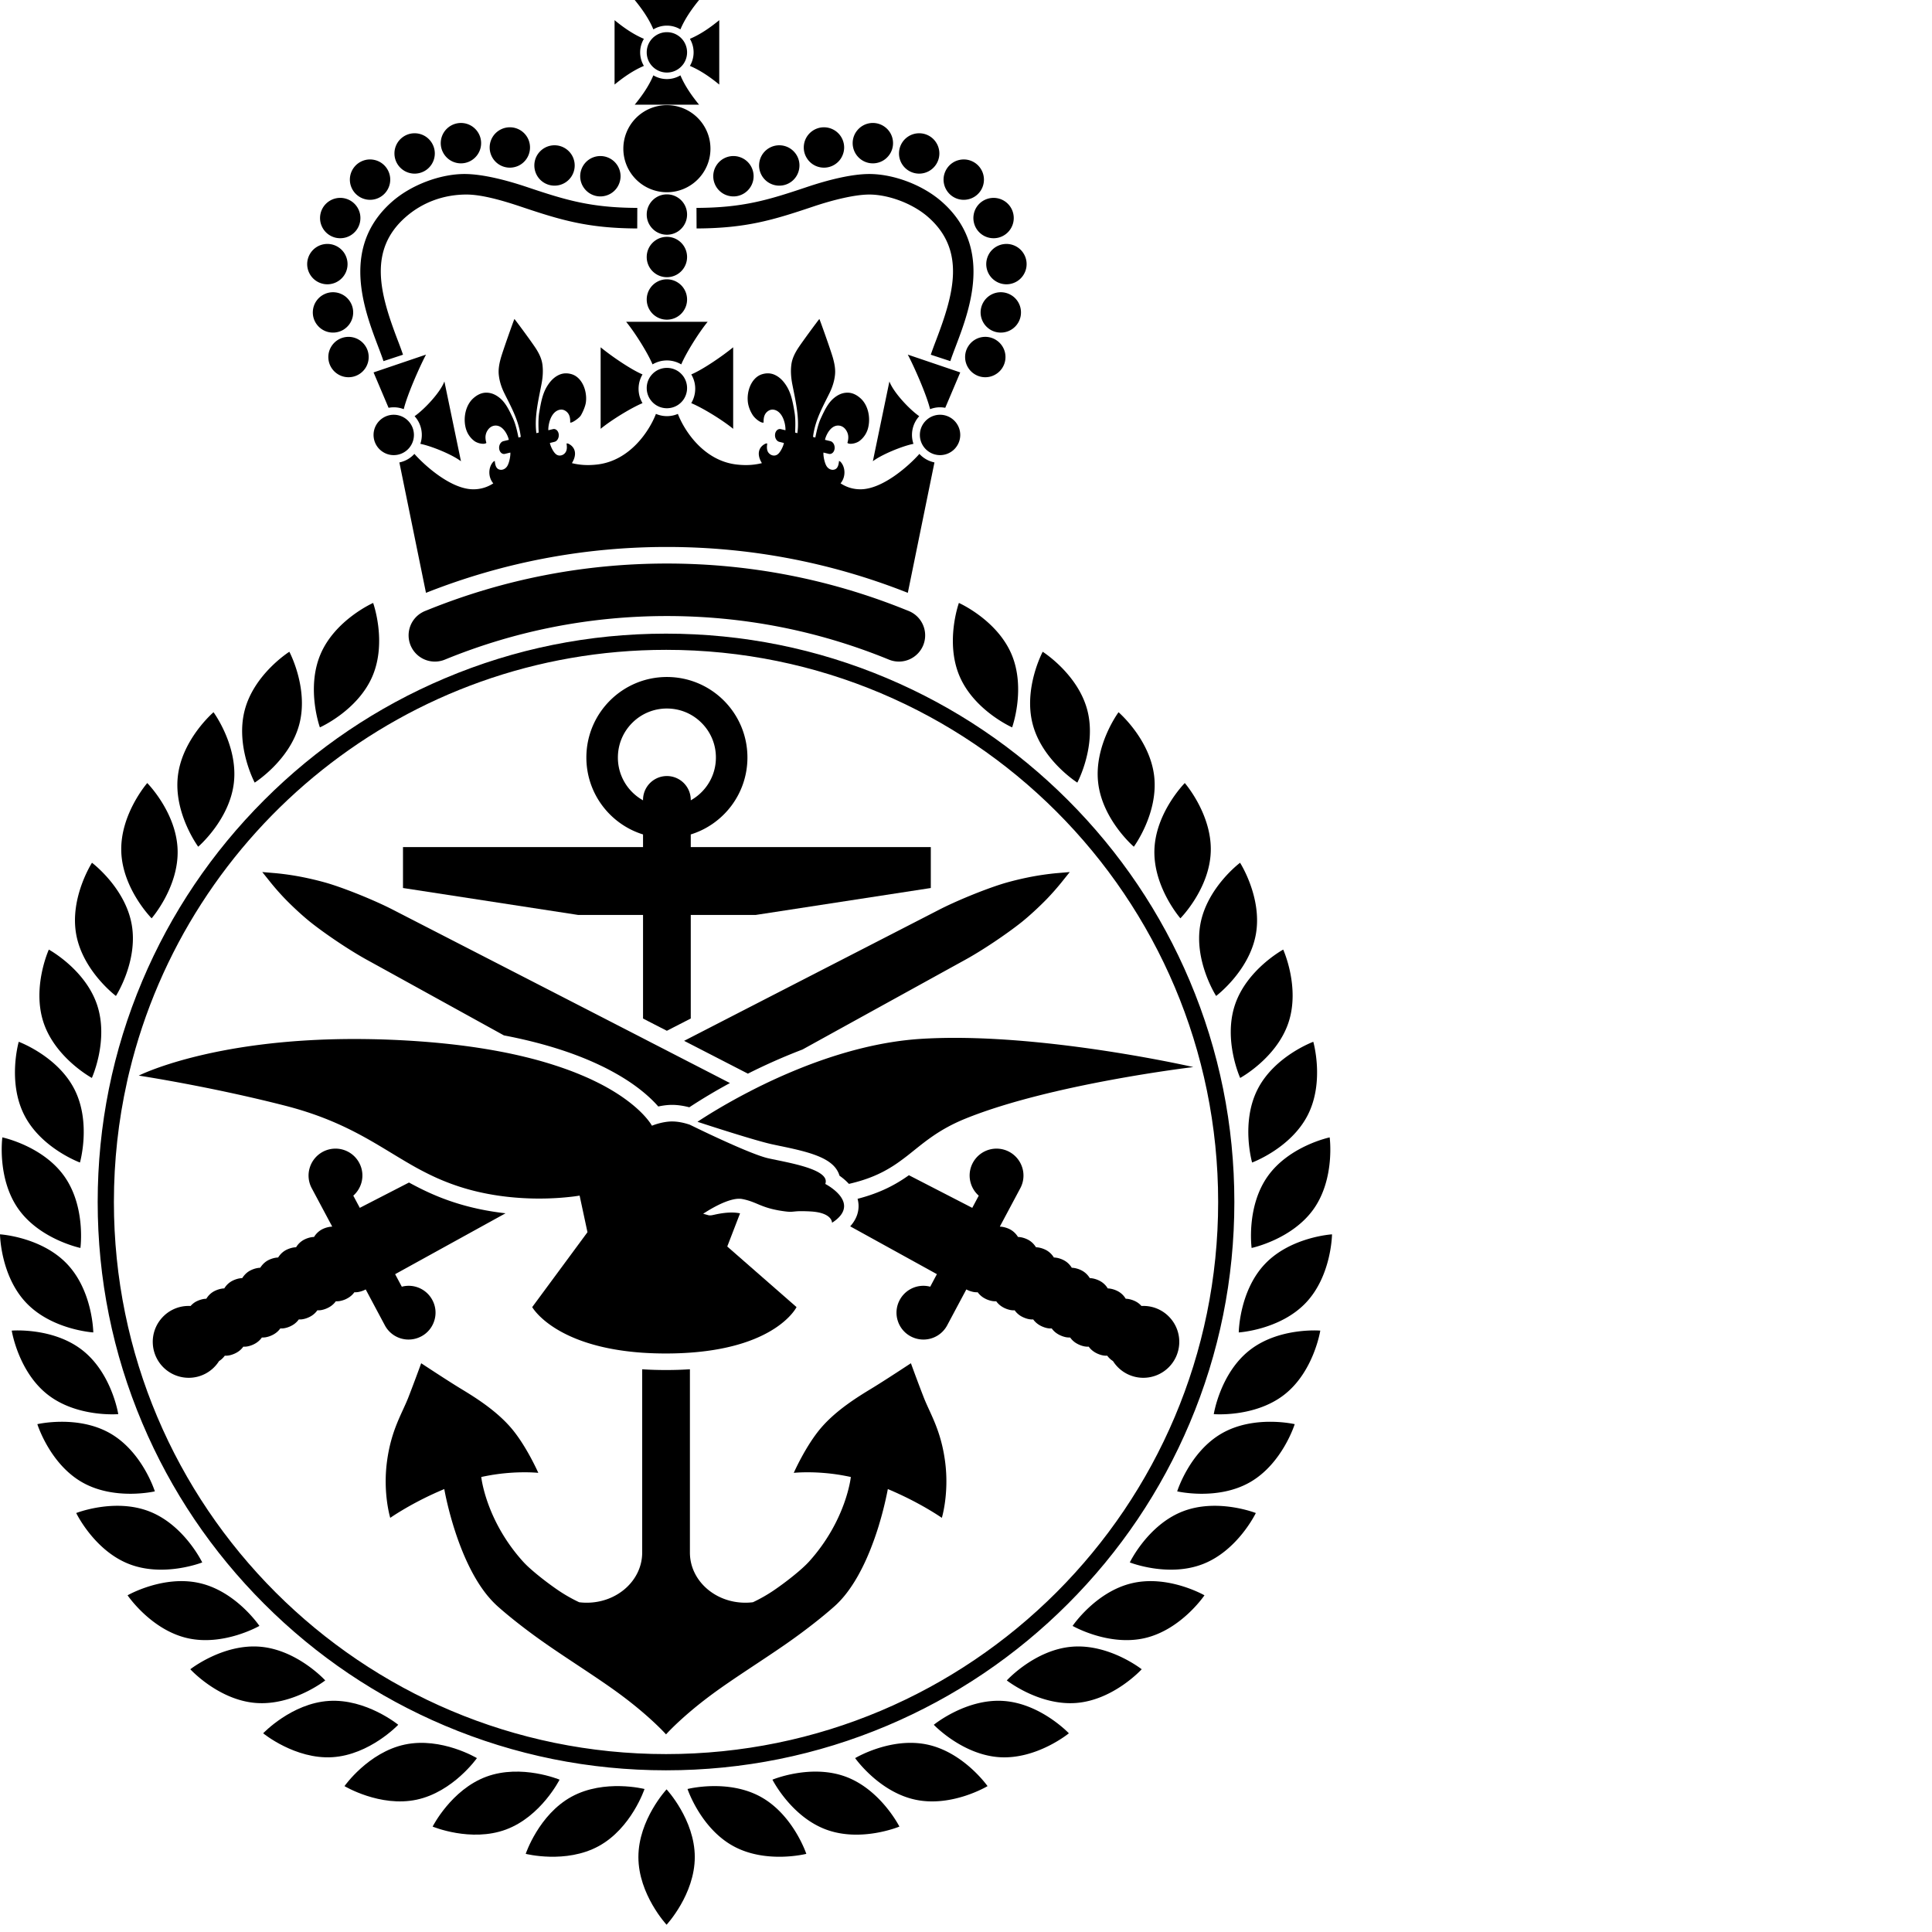 <svg xmlns="http://www.w3.org/2000/svg" xml:space="preserve" fill-rule="evenodd" stroke-linejoin="round" stroke-miterlimit="2" clip-rule="evenodd" viewBox="0 0 408 408"><path fill-rule="nonzero" d="M159.034 87.767v.004-.008c-.021-.021-.009-.005 0 .004Z"/><path fill-rule="nonzero" d="m191.713 125.196 5.625-27.542a5.958 5.958 0 0 1-3.18-1.796c-2.37 2.667-7.858 7.471-12.441 7.471-.17 0-.342-.008-.513-.016-1.404-.084-2.629-.546-3.695-1.242 1.154-1.375 1.02-3.404.05-4.483a.811.811 0 0 0-.38-.246c0 .046-.004.1-.008.15-.075.646-.233 1.312-.75 1.587a1.3 1.3 0 0 1-.57.134c-.484 0-.984-.271-1.305-.788-.262-.433-.454-1.104-.562-1.704-.084-.48-.113-.917-.084-1.15l1.13.275c.07.017.137.025.204.025.5 0 .937-.454 1.016-1.108.092-.742-.308-1.459-.891-1.6l-1.134-.275c.042-.267.2-.767.484-1.288.45-.842 1.212-1.73 2.279-1.73.05 0 .104.005.154.005.58.05 1.1.342 1.492.908.395.571.562 1.18.495 1.888a4.23 4.23 0 0 1-.175.85c.117.133.371.2.688.2.525 0 1.22-.18 1.762-.525a4.957 4.957 0 0 0 1.975-3.058c.475-2.2-.137-4.671-1.65-6.021-.808-.725-1.716-1.188-2.733-1.192h-.012c-1.075 0-2.005.42-2.871 1.138-1.28 1.054-2.034 2.695-2.792 4.325-.025.07-.058.137-.092.208-.325.767-.566 1.65-.758 2.458-.112.492-.208.946-.292 1.338l-.483-.117c.054-.462.125-.912.22-1.35.184-.854.43-1.68.726-2.475.704-1.887 1.658-3.65 2.533-5.433.567-1.154 1-2.413 1.154-3.784.138-1.212-.087-2.4-.412-3.579-.42-1.537-2.833-8.279-2.88-8.287-.058 0-3.916 5.2-4.678 6.45-.584.962-1.08 1.97-1.238 3.179-.18 1.367-.067 2.758.192 4.112.408 2.096.883 4.205 1.096 6.313.095.892.133 1.783.104 2.675-.017.458-.059.917-.117 1.375l-.48-.117c.013-.404.034-.879.043-1.396.012-.85-.009-1.804-.134-2.675a2.343 2.343 0 0 1-.037-.237c-.325-1.896-.65-3.796-1.604-5.396-.655-1.087-1.43-1.925-2.45-2.43a3.523 3.523 0 0 0-1.588-.378c-.425 0-.85.075-1.27.208-1.742.563-2.905 2.6-2.984 4.9-.008.313.008.62.037.93.121 1.033.55 2.074 1.105 2.883.608.829 1.608 1.491 2.079 1.491a.321.321 0 0 0 .15-.029 4.29 4.29 0 0 1 .037-.883c.1-.7.404-1.2.913-1.546.296-.2.604-.296.925-.296.229 0 .466.05.7.146 1.1.458 1.646 1.717 1.887 2.77.138.626.167 1.176.146 1.442l-.97-.233a.856.856 0 0 0-.205-.025c-.504 0-.937.454-1.017 1.108-.091.742.309 1.455.896 1.6l.967.238c-.03.225-.158.625-.354 1.037-.242.517-.58 1.063-.934 1.338-.241.196-.52.283-.795.283-.409 0-.817-.196-1.121-.546-.425-.5-.417-1.204-.33-1.85.005-.05.013-.1.021-.15-.041-.004-.083-.012-.12-.012-.1 0-.2.025-.292.067-1.288.62-1.958 2.079-.72 4.091a13.85 13.85 0 0 1-3.4.409c-.605 0-1.243-.038-1.91-.113-7.058-.8-11.128-7.275-12.433-10.692a6.15 6.15 0 0 1-1.112.35 5.91 5.91 0 0 1-3.52-.354c-1.305 3.417-5.376 9.896-12.438 10.696-.667.075-1.305.113-1.909.113a13.9 13.9 0 0 1-3.4-.409c1.238-2.012.571-3.47-.725-4.091a.663.663 0 0 0-.287-.067c-.038 0-.08.008-.121.012.008.05.017.1.02.15.088.646.1 1.35-.333 1.85a1.48 1.48 0 0 1-1.116.546c-.28 0-.554-.087-.796-.283-.354-.275-.692-.82-.933-1.338-.192-.412-.325-.812-.355-1.037l.967-.238c.588-.145.988-.858.896-1.6-.08-.654-.513-1.108-1.017-1.108a.856.856 0 0 0-.204.025l-.97.233c-.022-.266.008-.816.15-1.441.237-1.054.783-2.313 1.883-2.771a1.87 1.87 0 0 1 .704-.146c.316 0 .625.096.916.296.513.346.817.846.917 1.546.042.266.054.558.038.883.029.008.062.02.1.02.491 0 1.85-1.032 2.133-1.482.304-.488.979-1.85 1.096-2.884a6.28 6.28 0 0 0 .041-.929c-.079-2.3-1.241-4.337-2.979-4.9a4.23 4.23 0 0 0-1.275-.208c-.529 0-1.058.116-1.591.379-1.017.504-1.792 1.342-2.446 2.43-.959 1.6-1.275 3.5-1.6 5.395-.017.08-.03.158-.042.237-.125.871-.146 1.825-.133 2.675.008.517.029.992.041 1.396l-.483.117a15.285 15.285 0 0 1-.112-1.375c-.03-.892.008-1.783.1-2.675.216-2.108.695-4.217 1.095-6.313.263-1.354.375-2.745.196-4.112-.158-1.208-.654-2.217-1.241-3.18-.759-1.25-4.613-6.445-4.675-6.45-.05.01-2.455 6.75-2.88 8.288-.325 1.18-.55 2.367-.412 3.58.154 1.37.587 2.629 1.154 3.783.875 1.783 1.833 3.546 2.53 5.433.295.796.55 1.62.728 2.475.092.438.167.888.221 1.35l-.483.117c-.083-.392-.175-.846-.292-1.338-.191-.808-.433-1.691-.762-2.458l-.088-.208c-.758-1.63-1.512-3.271-2.787-4.325-.871-.717-1.8-1.138-2.875-1.138h-.013c-1.016.004-1.925.467-2.733 1.192-1.508 1.35-2.125 3.82-1.65 6.02.067.3.15.588.258.859.354.92 1.004 1.7 1.713 2.2a3.517 3.517 0 0 0 1.762.525c.321 0 .575-.067.692-.2-.096-.3-.154-.58-.175-.85a2.681 2.681 0 0 1 .496-1.888c.391-.566.916-.858 1.496-.908.05 0 .1-.004.15-.004 1.066 0 1.825.887 2.279 1.73.283.52.441 1.02.483 1.287l-1.13.275c-.587.141-.99.858-.9 1.6.084.654.518 1.108 1.022 1.108a.882.882 0 0 0 .204-.025l1.129-.275c.03.233-.004.67-.087 1.15-.105.6-.296 1.27-.559 1.704-.325.517-.82.788-1.304.788a1.29 1.29 0 0 1-.57-.134c-.522-.275-.676-.941-.747-1.587-.004-.05-.012-.104-.012-.15a.791.791 0 0 0-.38.246c-.97 1.079-1.103 3.112.059 4.491a7.57 7.57 0 0 1-4.229 1.25c-4.571 0-10.058-4.804-12.43-7.475a5.856 5.856 0 0 1-3.153 1.8c-.009 0-.017.004-.021.004l5.62 27.538c16.221-6.425 33.334-9.688 50.876-9.688 17.545 0 34.658 3.263 50.879 9.688Z"/><path fill-rule="nonzero" d="M140.834 119.008c-17.325 0-34.2 3.255-50.171 9.663-.271.112-.546.217-.821.33-.033.012-.071.024-.108.04-.246.1-.48.226-.705.355a5.538 5.538 0 0 0 2.813 10.317c.7 0 1.417-.134 2.1-.413 14.9-6.108 30.675-9.204 46.892-9.204 16.216 0 31.995 3.096 46.895 9.204a5.552 5.552 0 0 0 7.233-3.025 5.543 5.543 0 0 0-2.32-6.879 5.616 5.616 0 0 0-.708-.354c-.034-.017-.071-.03-.1-.042-.28-.112-.555-.217-.83-.329-15.966-6.408-32.837-9.663-50.17-9.663Z"/><path fill-rule="nonzero" d="M140.65 137.233c64.396 0 116.6 52.205 116.6 116.6 0 64.396-52.204 116.596-116.6 116.596-64.4 0-116.596-52.2-116.596-116.595 0-8.705.954-17.175 2.763-25.325.062-.292.125-.575.187-.859.017-.083.038-.17.059-.254.083-.375.183-.746.27-1.12 12.384-51.097 58.413-89.043 113.317-89.043Zm-110.587 69.88c-6.259 14.796-9.434 30.52-9.434 46.72 0 16.205 3.175 31.921 9.434 46.717 6.045 14.292 14.7 27.125 25.72 38.15 11.021 11.021 23.855 19.671 38.15 25.721 14.796 6.258 30.513 9.433 46.717 9.433 16.204 0 31.921-3.175 46.717-9.433 14.292-6.05 27.13-14.7 38.15-25.72 11.02-11.026 19.675-23.86 25.72-38.15 6.26-14.797 9.434-30.513 9.434-46.717 0-16.2-3.175-31.925-9.433-46.721-6.046-14.296-14.7-27.125-25.721-38.15-11.02-11.021-23.858-19.671-38.15-25.717-14.796-6.263-30.513-9.433-46.717-9.433-16.204 0-31.92 3.17-46.716 9.433-14.296 6.046-27.13 14.696-38.15 25.717-11.021 11.025-19.676 23.854-25.721 38.15Zm104.754 185.058c0 7.9 5.95 14.296 5.95 14.296s5.958-6.396 5.958-14.296c0-7.892-5.958-14.292-5.958-14.292s-5.95 6.4-5.95 14.292Zm-14.104-12.75c-6.93 3.783-9.692 12.075-9.692 12.075s8.467 2.159 15.4-1.625c6.925-3.779 9.688-12.07 9.688-12.07s-8.467-2.159-15.396 1.62Zm-2.542-3.591s-8.062-3.363-15.462-.63c-7.409 2.742-11.346 10.538-11.346 10.538s8.066 3.37 15.47.629c7.405-2.733 11.338-10.538 11.338-10.538Zm-17.454-4.55s-7.496-4.5-15.217-2.867c-7.725 1.633-12.75 8.779-12.75 8.779s7.492 4.504 15.213 2.87c7.725-1.633 12.754-8.783 12.754-8.783ZM84.1 364.238s-6.762-5.534-14.642-5.038c-7.875.496-13.883 6.838-13.883 6.838s6.758 5.541 14.633 5.046c7.88-.5 13.892-6.846 13.892-6.846Z"/><path fill-rule="nonzero" d="M54.93 347.754c-7.867-.65-14.738 4.759-14.738 4.759s5.887 6.458 13.754 7.112c7.867.65 14.737-4.754 14.737-4.754s-5.887-6.462-13.754-7.117Zm-.147-4.395s-4.883-7.246-12.57-9.025c-7.692-1.792-15.271 2.562-15.271 2.562s4.887 7.242 12.575 9.033c7.687 1.788 15.266-2.57 15.266-2.57Zm-12.075-13.405s-3.787-7.879-11.137-10.758c-7.346-2.883-15.475.325-15.475.325s3.783 7.88 11.13 10.758c7.35 2.888 15.482-.325 15.482-.325ZM32.7 314.946s-2.604-8.346-9.454-12.262c-6.854-3.917-15.358-1.93-15.358-1.93s2.6 8.35 9.45 12.267 15.362 1.925 15.362 1.925Zm-22.642-20.442c6.209 4.871 14.917 4.134 14.917 4.134s-1.362-8.634-7.575-13.5C11.192 280.267 2.48 281 2.48 281s1.366 8.638 7.578 13.504Zm9.642-13.12s-.096-8.738-5.537-14.459C8.725 261.2 0 260.667 0 260.667s.1 8.746 5.538 14.462c5.437 5.721 14.162 6.255 14.162 6.255Zm-2.717-17.842s1.175-8.654-3.383-15.108C9.05 241.988.496 240.192.496 240.192s-1.17 8.662 3.38 15.112c4.553 6.446 13.107 8.238 13.107 8.238Zm-.1-18.042s2.417-8.396-1.15-15.437c-3.57-7.042-11.775-10.059-11.775-10.059s-2.416 8.405 1.155 15.442c3.562 7.042 11.77 10.054 11.77 10.054Zm2.517-17.862s3.608-7.963 1.1-15.442c-2.508-7.487-10.187-11.662-10.187-11.662s-3.609 7.962-1.105 15.441c2.513 7.488 10.192 11.663 10.192 11.663Zm5.083-17.313s4.725-7.354 3.325-15.12c-1.395-7.771-8.383-13.009-8.383-13.009s-4.73 7.35-3.333 15.117c1.396 7.766 8.391 13.012 8.391 13.012Zm7.538-16.395s5.746-6.584 5.487-14.476c-.254-7.887-6.412-14.091-6.412-14.091s-5.742 6.587-5.483 14.479c.254 7.883 6.408 14.087 6.408 14.087Zm17.371-28.65c.887-7.842-4.3-14.872-4.3-14.872s-6.642 5.684-7.534 13.525c-.891 7.842 4.3 14.875 4.3 14.875s6.642-5.687 7.534-13.529Zm13.808-12.3c2.021-7.634-2.096-15.342-2.096-15.342s-7.396 4.662-9.412 12.291c-2.021 7.634 2.096 15.342 2.096 15.342s7.391-4.667 9.412-12.292Zm15.45-10.172c3.104-7.258.15-15.479.15-15.479s-7.992 3.542-11.096 10.792c-3.104 7.258-.15 15.487-.15 15.487s7.992-3.541 11.096-10.8Zm81.934 236.613c-6.925-3.779-15.392-1.62-15.392-1.62s2.762 8.291 9.692 12.07c6.925 3.784 15.395 1.625 15.395 1.625s-2.762-8.292-9.695-12.075Zm18.008-4.221c-7.4-2.733-15.467.63-15.467.63s3.938 7.804 11.342 10.537c7.404 2.742 15.47-.63 15.47-.63S186 377.943 178.593 375.2Zm17.208-6.787c-7.72-1.634-15.212 2.866-15.212 2.866s5.025 7.15 12.746 8.784c7.725 1.633 15.216-2.871 15.216-2.871s-5.029-7.146-12.75-8.78Zm16.038-9.213c-7.875-.496-14.638 5.038-14.638 5.038s6.009 6.346 13.888 6.846c7.879.495 14.637-5.046 14.637-5.046s-6.008-6.342-13.887-6.838Zm14.529-11.446c-7.863.655-13.75 7.117-13.75 7.117s6.87 5.404 14.733 4.754c7.871-.654 13.754-7.112 13.754-7.112s-6.866-5.409-14.737-4.759Zm12.725-13.42c-7.692 1.779-12.58 9.025-12.58 9.025s7.58 4.358 15.272 2.57c7.687-1.791 12.575-9.033 12.575-9.033s-7.58-4.354-15.267-2.562Zm10.633-15.138c-7.346 2.88-11.133 10.758-11.133 10.758s8.133 3.213 15.483.325c7.346-2.879 11.13-10.758 11.13-10.758s-8.13-3.208-15.48-.325Zm8.329-16.512c-6.854 3.916-9.454 12.262-9.454 12.262s8.509 1.992 15.363-1.925c6.85-3.917 9.454-12.267 9.454-12.267s-8.508-1.987-15.363 1.93Zm5.846-17.546c-6.216 4.866-7.575 13.5-7.575 13.5s8.709.737 14.921-4.134c6.208-4.866 7.571-13.504 7.571-13.504s-8.708-.733-14.917 4.138Zm3.234-18.213c-5.438 5.721-5.534 14.459-5.534 14.459s8.721-.534 14.163-6.255c5.437-5.716 5.533-14.462 5.533-14.462s-8.72.533-14.162 6.258Zm.562-18.491c-4.554 6.454-3.379 15.108-3.379 15.108s8.554-1.792 13.108-8.238c4.55-6.45 3.375-15.112 3.375-15.112s-8.55 1.796-13.104 8.242Zm-2.129-18.371c-3.563 7.041-1.146 15.437-1.146 15.437s8.2-3.012 11.767-10.054c3.57-7.037 1.154-15.442 1.154-15.442s-8.204 3.017-11.775 10.059Zm-3.667-2.425s7.68-4.175 10.192-11.663c2.504-7.479-1.104-15.441-1.104-15.441s-7.68 4.175-10.188 11.662c-2.508 7.48 1.1 15.442 1.1 15.442Zm-5.079-17.313s6.992-5.246 8.388-13.012c1.395-7.767-3.334-15.117-3.334-15.117s-6.991 5.238-8.387 13.008c-1.396 7.767 3.333 15.121 3.333 15.121Zm-7.546-16.395s6.159-6.205 6.413-14.088c.258-7.892-5.484-14.48-5.484-14.48s-6.158 6.205-6.416 14.092c-.254 7.892 5.487 14.475 5.487 14.475Zm-9.833-15.122s5.192-7.033 4.3-14.875c-.896-7.841-7.53-13.525-7.53-13.525s-5.195 7.03-4.303 14.871c.891 7.842 7.533 13.53 7.533 13.53Zm-11.933-13.537s4.12-7.708 2.1-15.342c-2.021-7.629-9.413-12.291-9.413-12.291s-4.12 7.708-2.1 15.341c2.02 7.625 9.413 12.292 9.413 12.292ZM202.5 127.33s-2.958 8.22.146 15.478c3.108 7.259 11.096 10.8 11.096 10.8s2.958-8.229-.146-15.487c-3.108-7.25-11.096-10.792-11.096-10.792Zm-15.329 186.995a.37.37 0 0 0 .07.034c.034.016.076.029.11.045a.908.908 0 0 1 .074.03 5.242 5.242 0 0 1-.254-.109Zm-.43-.17c.043.016.088.037.126.054.042.012.083.029.125.045.017.009.033.013.054.025a22.759 22.759 0 0 1-.304-.125Zm-6.328-2.071c.012 0 .02 0 .033.008.004 0 .008 0 .017.004.008 0 .012 0 .025.008-.025-.008-.05-.012-.075-.02Zm-79.588.02c.009-.008.017-.008.025-.008.004-.004.013-.004.013-.004.012 0 .025-.008.033-.008-.02.008-.046.012-.07.02Zm-6.483 2.138c.033-.013.067-.02.1-.033.042-.017.083-.038.125-.055-.075.03-.15.063-.225.088Zm-.45.192c.02-.013.05-.021.07-.03.038-.016.072-.029.105-.041l.075-.038a6.763 6.763 0 0 1-.25.109Zm101.146-19.425a344.343 344.343 0 0 1-2.671-7.121s-5.542 3.658-8.313 5.337c-2.77 1.684-7.32 4.454-10.587 8.221-3.263 3.754-5.838 9.592-5.838 9.592s1.088-.121 2.896-.121a43.2 43.2 0 0 1 6.646.52c.125.017.254.042.388.067h.008c.4.067.8.142 1.208.221h.004c.134.025.263.054.396.08a.07.07 0 0 0 .03.004c.133.029.262.062.395.087.009 0 .017.008.03.008.012.005.033.005.054.013h-.005s-.937 9.08-8.775 17.804c-1.687 1.875-5.233 4.6-7.504 6.138a32.707 32.707 0 0 1-4.391 2.5c-.525.066-1.059.1-1.605.1-6.466 0-11.708-4.738-11.708-10.588V289.16a73.03 73.03 0 0 1-5.046.162 75.6 75.6 0 0 1-5.033-.158v38.708c0 5.85-5.246 10.588-11.713 10.588-.541 0-1.075-.034-1.595-.1a32.75 32.75 0 0 1-4.396-2.5c-1.704-1.155-4.125-2.975-5.942-4.605a19.707 19.707 0 0 1-1.562-1.533c-7.842-8.725-8.775-17.804-8.775-17.804a.11.11 0 0 1 .05-.013c.008-.008.02-.008.029-.008.133-.025.262-.058.391-.087.009 0 .021 0 .03-.005.133-.025.266-.054.4-.079.408-.079.812-.154 1.208-.22h.012c.13-.026.259-.05.392-.067a43.017 43.017 0 0 1 6.642-.521c1.808 0 2.891.12 2.891.12s-2.57-5.837-5.833-9.59c-3.267-3.768-7.817-6.538-10.592-8.222-2.766-1.679-8.308-5.337-8.308-5.337s-1.287 3.558-2.67 7.12c-1.384 3.563-3.663 6.926-4.555 13.655-.888 6.729.692 11.875.692 11.875s3.654-2.571 9.183-5.104l.325-.15c.004 0 .004 0 .008-.005.109-.045.213-.095.321-.141.004-.004.013-.004.025-.013.1-.046.204-.087.309-.133.012-.004.025-.013.037-.017.1-.041.2-.091.296-.133.02-.004.037-.017.058-.02l.288-.126a.234.234 0 0 1 .075-.03 4.06 4.06 0 0 1 .27-.116l.092-.037c.042-.017.08-.034.125-.05.246 1.4 2.771 14.725 9.109 22.487.012.013.02.03.033.038.092.112.183.22.279.325a19.36 19.36 0 0 0 1.82 1.883c2.147 1.921 5.822 4.888 10.272 7.983 5.079 3.534 11.087 7.28 15.646 10.65 6.395 4.734 9.67 8.438 9.67 8.438s3.275-3.704 9.68-8.438c4.554-3.37 10.562-7.116 15.641-10.65 4.45-3.095 8.121-6.062 10.271-7.983.246-.22.492-.45.73-.692.016-.008.024-.02.037-.041.462-.459.904-.954 1.333-1.475.03-.034.058-.075.088-.109.204-.254.408-.512.604-.779.504-.675.983-1.387 1.437-2.12.284-.467.563-.934.825-1.413a44.66 44.66 0 0 0 2.242-4.688c.025-.062.058-.129.083-.195a66.14 66.14 0 0 0 1.988-5.609c.008-.033.012-.062.025-.1a70.56 70.56 0 0 0 1.17-4.329c.396-1.658.617-2.82.684-3.183.037.016.08.029.12.046.03.016.063.029.092.041.088.034.18.075.267.109.03.012.054.025.08.037.095.042.187.083.278.117a.32.32 0 0 0 .071.029c.092.042.188.083.284.125.016.012.037.02.054.033.096.038.196.08.296.125.008.009.025.013.041.021.1.038.196.088.3.133.009 0 .017.005.03.013.104.046.204.092.304.142 5.529 2.533 9.191 5.104 9.191 5.104s1.575-5.146.688-11.875c-.892-6.73-3.167-10.092-4.55-13.654Zm-50.567-75.205c.408.213.817.417 1.225.63 4.08 2.1 8.18 4.208 12.242 6.3a124.655 124.655 0 0 1 11.537-5.1c18.596-10.259 33.121-18.263 34.384-18.959 3.55-1.95 8.662-5.37 11.9-7.95 1.57-1.258 3.716-3.229 5.341-4.908a54.76 54.76 0 0 0 3.009-3.408l1.804-2.25-2.88.245c-.083.009-2.07.184-4.491.613-2.304.404-5.142 1.087-7.054 1.692-3.95 1.25-9.638 3.587-13.238 5.445-1.704.884-25.591 13.15-52.554 27.021l-1.225.63Zm-58.183 63.084c.929 0 1.858-.234 2.679-.671a5.627 5.627 0 0 0 2.746-3.317 5.596 5.596 0 0 0-.409-4.358 5.669 5.669 0 0 0-5.012-3.008c-.483 0-.967.066-1.438.191l-1.129-2.116-.279-.53c3.075-1.695 11.83-6.525 23.317-12.858-3.871-.433-7.571-1.22-11.046-2.367-3.521-1.154-6.546-2.595-9.346-4.129l-9.254 4.763c-.442.229-.813.425-1.134.587l-1.375-2.575a5.702 5.702 0 0 0 1.663-2.562 5.636 5.636 0 0 0-.413-4.367 5.671 5.671 0 0 0-5.008-3.004 5.687 5.687 0 0 0-5.42 3.975 5.646 5.646 0 0 0 .4 4.38l4.312 8.082c-.009.013-.017.03-.025.042-.2.004-.404.02-.617.063a5.388 5.388 0 0 0-1.537.529 4.449 4.449 0 0 0-1.334 1.133c-.116.15-.216.296-.304.45-.217.004-.437.03-.662.07-.513.1-1.055.288-1.517.543a4.277 4.277 0 0 0-1.617 1.562c-.2.008-.412.025-.62.063a5.657 5.657 0 0 0-1.546.541 4.314 4.314 0 0 0-1.334 1.142 4.42 4.42 0 0 0-.291.417 5.18 5.18 0 0 0-.646.07 5.569 5.569 0 0 0-1.525.542c-.492.27-.95.663-1.325 1.15-.104.125-.2.267-.284.404a4.358 4.358 0 0 0-.708.084c-.5.1-1.037.295-1.508.558-.48.262-.938.662-1.313 1.154-.1.125-.191.254-.27.392a4.3 4.3 0 0 0-.717.083c-.5.1-1.03.3-1.5.554a4.286 4.286 0 0 0-1.309 1.142 3.531 3.531 0 0 0-.27.396 3.78 3.78 0 0 0-.73.087c-.5.1-1.029.3-1.495.554a4.26 4.26 0 0 0-1.3 1.146c-.1.13-.188.259-.271.396a3.7 3.7 0 0 0-.78.092 5.755 5.755 0 0 0-1.466.55c-.383.22-.75.52-1.07.883a14.57 14.57 0 0 0-.418-.008c-.125 0-.254.004-.387.008a7.536 7.536 0 0 0-5.238 2.504 7.552 7.552 0 0 0-1.937 5.475 7.59 7.59 0 0 0 7.575 7.188 7.557 7.557 0 0 0 6.408-3.525.182.182 0 0 1 .063-.042c.458-.3.85-.68 1.154-1.1a4.204 4.204 0 0 0 .83-.046c.362-.062.75-.179 1.15-.35a4.93 4.93 0 0 0 .778-.412 4.22 4.22 0 0 0 1.154-1.104c.075.004.15.012.225.012.2 0 .409-.02.617-.054.358-.063.746-.18 1.133-.346a4.89 4.89 0 0 0 .8-.43 4.24 4.24 0 0 0 1.146-1.116 4.133 4.133 0 0 0 .796-.042 5.19 5.19 0 0 0 1.154-.35 4.63 4.63 0 0 0 .771-.408c.467-.3.863-.675 1.167-1.108.075.004.15.004.229.004.187 0 .383-.012.583-.046a5.079 5.079 0 0 0 1.167-.35c.267-.112.52-.25.758-.4a4.292 4.292 0 0 0 1.175-1.116c.075.004.15.008.23.008.191 0 .391-.013.591-.05a4.795 4.795 0 0 0 1.158-.35 4.61 4.61 0 0 0 .78-.413 4.26 4.26 0 0 0 1.158-1.125c.07.009.142.013.212.013.188 0 .375-.017.571-.046.371-.062.771-.18 1.175-.354.271-.117.525-.25.754-.396.475-.304.88-.687 1.188-1.12.075.003.154.003.23.003.178 0 .366-.012.553-.041a5.48 5.48 0 0 0 1.196-.35c.267-.121.508-.25.742-.396.475-.3.883-.68 1.191-1.12a4.053 4.053 0 0 0 .767-.038 5.222 5.222 0 0 0 1.63-.559l1.953 3.667 2.092 3.917a5.665 5.665 0 0 0 5.013 3.004Zm-26.092-93.071c1.625 1.679 3.77 3.65 5.346 4.908 3.237 2.58 8.354 6 11.9 7.95 1.137.621 13.037 7.188 28.975 15.98 7.858 1.504 14.662 3.616 20.342 6.333.662.308 1.308.633 1.933.966.629.334 1.246.675 1.846 1.021.025.013.05.025.079.046 2.02 1.175 3.662 2.333 5 3.417 1.496 1.212 2.604 2.32 3.396 3.233.87-.187 1.879-.342 2.912-.342 1.354 0 2.646.25 3.646.509.042-.025.083-.063.125-.084a116.359 116.359 0 0 1 8.454-5.033c-2.812-1.446-5.637-2.908-8.454-4.35l-5.046-2.6c-.637-.333-1.279-.654-1.912-.983-.638-.33-1.28-.654-1.913-.984-.408-.212-.808-.416-1.208-.625-26.967-13.87-50.863-26.141-52.571-27.025-3.596-1.858-9.288-4.195-13.233-5.445-1.917-.605-4.75-1.288-7.055-1.692-2.425-.43-4.408-.604-4.491-.613l-2.88-.246 1.8 2.25a54.76 54.76 0 0 0 3.009 3.409Zm181.658 85.979c-.133-.004-.262-.008-.391-.008-.138 0-.275.004-.413.008a4.12 4.12 0 0 0-1.07-.875 5.411 5.411 0 0 0-1.471-.558 3.673 3.673 0 0 0-.78-.092 3.466 3.466 0 0 0-.266-.396 4.225 4.225 0 0 0-1.304-1.146 5.386 5.386 0 0 0-1.492-.554 3.78 3.78 0 0 0-.73-.087 4.264 4.264 0 0 0-1.58-1.533 5.373 5.373 0 0 0-1.498-.559 4.402 4.402 0 0 0-.717-.083 3.06 3.06 0 0 0-.275-.4 4.286 4.286 0 0 0-1.308-1.146 5.43 5.43 0 0 0-1.509-.558 4.354 4.354 0 0 0-.712-.084 2.911 2.911 0 0 0-.28-.404 4.179 4.179 0 0 0-1.324-1.142 5.33 5.33 0 0 0-1.525-.55 5.16 5.16 0 0 0-.65-.07 3.774 3.774 0 0 0-.292-.417 4.267 4.267 0 0 0-1.333-1.142 5.563 5.563 0 0 0-1.546-.541 4.49 4.49 0 0 0-.613-.063c-.087-.137-.179-.283-.296-.425a4.25 4.25 0 0 0-1.32-1.137 5.46 5.46 0 0 0-1.517-.542 4.221 4.221 0 0 0-.667-.07 3.087 3.087 0 0 0-.304-.443 4.328 4.328 0 0 0-1.337-1.141 5.302 5.302 0 0 0-1.538-.53 3.512 3.512 0 0 0-.612-.062c-.009-.02-.017-.03-.025-.042l4.312-8.083a5.646 5.646 0 0 0 .4-4.38 5.702 5.702 0 0 0-2.75-3.307 5.683 5.683 0 0 0-7.683 2.338 5.653 5.653 0 0 0-.409 4.366 5.633 5.633 0 0 0 1.663 2.562l-1.37 2.575c-.326-.162-.697-.358-1.138-.587l-12.242-6.304c-2.708 1.929-5.942 3.72-10.842 4.983.109.392.18.808.204 1.237.067 1.242-.25 2.905-1.758 4.575 8.992 4.963 15.7 8.655 18.308 10.1l-.454.846-.954 1.8a5.632 5.632 0 0 0-1.437-.191 5.669 5.669 0 0 0-5.013 3.008 5.615 5.615 0 0 0-.412 4.358 5.642 5.642 0 0 0 2.745 3.317c.825.437 1.75.67 2.68.67a5.671 5.671 0 0 0 5.016-3.003l2.088-3.917 1.958-3.667a5.252 5.252 0 0 0 1.625.558c.188.03.367.042.542.042.079 0 .154 0 .229-.004.312.433.717.82 1.2 1.13.22.137.467.266.733.387a5.48 5.48 0 0 0 1.196.35c.188.029.375.041.554.041.075 0 .15 0 .23-.004.312.434.712.817 1.187 1.121a5.284 5.284 0 0 0 1.925.75c.196.03.387.046.57.046.076 0 .142-.004.213-.013.3.434.696.821 1.163 1.13.237.154.5.291.779.408.4.175.792.292 1.158.35a3.212 3.212 0 0 0 .817.042c.308.437.708.808 1.18 1.116.237.15.49.288.762.4.4.171.795.292 1.162.35.2.034.396.046.583.046.08 0 .155 0 .23-.004.3.433.695.808 1.166 1.108.238.159.496.292.767.404.4.175.796.292 1.158.355.204.029.4.045.592.045.067 0 .137 0 .204-.004a4.15 4.15 0 0 0 1.142 1.117c.25.162.52.308.804.43.387.166.77.282 1.137.345.205.033.409.054.609.054.079 0 .154-.008.229-.012.3.429.696.808 1.158 1.104.234.154.496.296.775.412.4.171.784.288 1.15.35.204.034.404.05.6.05.075 0 .154 0 .23-.004.304.42.691.8 1.158 1.1.02.008.033.03.058.042a7.58 7.58 0 0 0 6.408 3.525 7.59 7.59 0 0 0 7.575-7.188 7.552 7.552 0 0 0-1.937-5.475 7.536 7.536 0 0 0-5.238-2.504Z"/><path fill-rule="nonzero" d="M86.442 245.75a62.313 62.313 0 0 0 3.717 2.017 48.004 48.004 0 0 0 6.65 2.762c5.604 1.846 11.137 2.459 15.625 2.567a58.164 58.164 0 0 0 3.658-.025 55.85 55.85 0 0 0 4.154-.296 33.602 33.602 0 0 0 2.158-.287l1.659 7.729-11.671 15.817s4.633 8.325 23.225 9.629a73.36 73.36 0 0 0 5.033.166c1.792 0 3.471-.062 5.046-.175 18.48-1.304 22.517-9.62 22.517-9.62l-14.63-12.796 2.7-7a1.117 1.117 0 0 1-.112-.03 9.164 9.164 0 0 0-1.658-.145c-1.571 0-3.046.325-3.754.483-.363.075-.542.117-.775.117h-.246l-.221-.059-1.02-.283c.19-.13.54-.35.995-.633a31.95 31.95 0 0 1 1.883-1.054c1.75-.892 3.888-1.717 5.384-1.421.362.07.687.146.995.233.959.27 1.713.6 2.525.942.984.404 2.067.82 3.721 1.141.146.03.288.059.442.088 1.154.192 1.808.27 2.275.287.962.03 1.18-.187 3.412-.116.309.012.655.02 1.042.046 4.633.254 4.538 2.387 4.538 2.387a8.814 8.814 0 0 0 1.05-.775c1.475-1.287 1.7-2.533 1.35-3.63-.192-.582-.546-1.124-.967-1.6-.542-.612-1.188-1.12-1.73-1.5-.637-.437-1.128-.69-1.128-.69 1.187-3.117-7.95-4.505-12.021-5.413-2.475-.55-8.08-3.063-12.092-4.938a317.087 317.087 0 0 1-3.537-1.691c-.534-.263-.867-.421-.938-.455a.031.031 0 0 0-.012-.012h-.009c-.229-.075-.529-.175-.887-.271-.78-.212-1.813-.417-2.863-.417-.737 0-1.462.113-2.104.246-1.233.267-2.146.654-2.146.654s-.529-1.02-2.058-2.587c-.28-.283-.583-.583-.933-.9-1.68-1.533-4.205-3.43-7.9-5.342a72.165 72.165 0 0 0-1.955-.958 54.993 54.993 0 0 0-2.058-.904c-1.18-.5-2.446-.988-3.808-1.463a84.784 84.784 0 0 0-7.788-2.3 103.929 103.929 0 0 0-5.95-1.283c-4.52-.846-9.637-1.533-15.437-1.988a193.344 193.344 0 0 0-14.93-.587c-30.375 0-45.554 7.729-45.554 7.729s14.904 2.258 30.88 6.346c12.595 3.225 19.112 8.129 26.258 12.258Z"/><path fill-rule="nonzero" d="M194.538 219.384c-8.296.516-16.475 2.75-23.684 5.483a123.06 123.06 0 0 0-9.016 3.87c-.671.326-1.325.638-1.963.959-.658.33-1.3.658-1.92.983-5.096 2.646-8.876 5.038-10.667 6.221l.896.292c.008 0 .083.025.204.067 1.491.487 11.05 3.587 14.546 4.366.483.109 1.066.225 1.7.363 5.954 1.22 10.641 2.383 12.25 5.329.175.317.308.637.4.967.633.445 1.341 1.02 1.991 1.729 3.992-.909 6.784-2.188 9.121-3.659a28.81 28.81 0 0 0 1.65-1.116 58.729 58.729 0 0 0 1.554-1.163c3.334-2.612 6.425-5.487 12.4-7.891 18.134-7.305 48.009-10.842 48.009-10.842s-26.967-6.167-50.413-6.167c-2.4 0-4.767.067-7.058.209Zm-48.063-208.33c0 1.05-.287 2.021-.783 2.863 2.312.975 4.42 2.479 6.2 3.941v-13.6c-1.78 1.467-3.888 2.967-6.2 3.942.496.838.783 1.813.783 2.854Zm-5.641-5.641c1.045 0 2.02.291 2.858.791.975-2.312 2.483-4.42 3.942-6.204h-13.596c1.462 1.783 2.97 3.892 3.941 6.204a5.551 5.551 0 0 1 2.855-.791Zm-5.646 5.641c0-1.041.296-2.016.791-2.854-2.308-.975-4.416-2.475-6.195-3.942v13.6c1.779-1.462 3.887-2.966 6.195-3.941a5.61 5.61 0 0 1-.791-2.863Zm12.446 11.059c-1.459-1.784-2.967-3.888-3.942-6.2a5.592 5.592 0 0 1-2.858.787 5.615 5.615 0 0 1-2.859-.787c-.966 2.312-2.475 4.416-3.937 6.2h13.596Zm-9.171-7.517a4.249 4.249 0 0 0 4.746 0 4.362 4.362 0 0 0 1.166-1.163 4.261 4.261 0 0 0 .721-2.379c0-.875-.267-1.691-.72-2.37a4.302 4.302 0 0 0-1.167-1.163 4.22 4.22 0 0 0-2.375-.725 4.22 4.22 0 0 0-2.371.725 4.302 4.302 0 0 0-1.167 1.162 4.223 4.223 0 0 0-.72 2.371 4.23 4.23 0 0 0 1.887 3.542Zm0 34.254a4.279 4.279 0 0 0 4.746 0 4.392 4.392 0 0 0 1.166-1.17 4.244 4.244 0 0 0 .721-2.376 4.245 4.245 0 0 0-1.887-3.537 4.249 4.249 0 0 0-2.375-.721 4.245 4.245 0 0 0-3.538 1.887 4.213 4.213 0 0 0-.72 2.371c0 .884.262 1.7.72 2.375a4.32 4.32 0 0 0 1.167 1.171Zm0 8.967c.675.454 1.496.72 2.37.72a4.249 4.249 0 0 0 3.542-1.887 4.24 4.24 0 0 0 .721-2.375 4.245 4.245 0 0 0-1.887-3.537 4.216 4.216 0 0 0-2.375-.721c-.875 0-1.696.262-2.371.72a4.236 4.236 0 0 0-1.888 3.538 4.23 4.23 0 0 0 1.888 3.542Zm0 8.971c.675.454 1.496.72 2.37.72a4.249 4.249 0 0 0 3.542-1.887c.454-.68.721-1.492.721-2.37a4.249 4.249 0 0 0-1.887-3.538 4.22 4.22 0 0 0-2.375-.725 4.245 4.245 0 0 0-3.538 1.887 4.216 4.216 0 0 0-.72 2.375 4.26 4.26 0 0 0 1.888 3.538Zm-57.683 28.6a4.206 4.206 0 0 0 2.37.725 4.23 4.23 0 0 0 2.375-.725 4.173 4.173 0 0 0 1.163-1.163 4.23 4.23 0 0 0 .725-2.375c0-.88-.267-1.692-.725-2.37a4.262 4.262 0 0 0-3.538-1.892c-.879 0-1.696.27-2.37.725a4.26 4.26 0 0 0-1.167 1.166 4.249 4.249 0 0 0 1.166 5.909Zm57.683-9.896c.675.454 1.496.72 2.37.72.884 0 1.7-.266 2.38-.72a4.377 4.377 0 0 0 1.166-1.167 4.289 4.289 0 0 0 0-4.746 4.454 4.454 0 0 0-1.166-1.17 4.26 4.26 0 0 0-2.38-.717c-.874 0-1.691.262-2.37.716a4.333 4.333 0 0 0-1.167 1.171 4.203 4.203 0 0 0-.72 2.371c0 .88.262 1.696.72 2.375.313.458.704.858 1.167 1.167Zm2.371-44.896c5.083 0 9.2-4.117 9.2-9.196 0-5.08-4.117-9.196-9.2-9.196a9.195 9.195 0 0 0-9.196 9.196 9.195 9.195 0 0 0 9.196 9.196ZM80.983 76.263c-2.279-6.95-10.708-22.667 1.809-33.671 4.129-3.625 10.279-5.846 15.287-5.846 3.721 0 8.642 1.22 13.242 2.767 8.183 2.75 13.488 4.358 23.263 4.391l-.013 4.342c-10.462-.038-16.18-1.783-24.633-4.625-3.984-1.338-8.259-2.538-11.421-2.538-5.033 0-9.467 1.784-12.863 4.767-7.991 7.025-5.383 16.213-1.741 25.8.45 1.17.87 2.275 1.191 3.258l-4.12 1.355Zm45.859 14.295c2.258-1.854 6.396-4.395 8.842-5.425a5.947 5.947 0 0 1-.705-1.812 5.96 5.96 0 0 1 .709-4.25c-2.45-1.033-6.588-3.875-8.846-5.73v17.217Zm27.988 0V73.342c-2.259 1.85-6.396 4.696-8.846 5.729a5.95 5.95 0 0 1 .712 1.817 5.942 5.942 0 0 1-.717 4.245c2.455 1.03 6.592 3.571 8.85 5.425ZM137.804 76.95a6.087 6.087 0 0 1 1.813-.708 6.39 6.39 0 0 1 1.22-.125 5.96 5.96 0 0 1 3.03.837c1.033-2.45 3.725-6.737 5.575-8.996h-17.213c1.85 2.255 4.542 6.542 5.575 8.992Zm-55.745 9.17a6.03 6.03 0 0 1 1.095-.107c.738 0 1.446.141 2.109.395.737-3.041 3.296-8.833 4.7-11.52l-11.075 3.758 3.17 7.475Zm15.287 11.288-3.5-16.854c-.85 2.292-4.158 5.838-6.292 7.338a5.849 5.849 0 0 1 1.4 2.754 5.833 5.833 0 0 1-.187 3.083c2.487.504 6.82 2.321 8.579 3.68Zm27.042-63.716a4.272 4.272 0 0 0-1.77 4.408c.116.542.336 1.054.649 1.513a4.23 4.23 0 0 0 1.933 1.558 4.18 4.18 0 0 0 2.471.212 4.22 4.22 0 0 0 3.067-2.58 4.206 4.206 0 0 0 .22-2.465 4.264 4.264 0 0 0-6.57-2.646Zm-8.213-2.909a4.254 4.254 0 0 0-2.158 1.225 4.2 4.2 0 0 0-1.113 2.217 4.3 4.3 0 0 0 .042 1.646 4.245 4.245 0 0 0 1.22 2.162 4.272 4.272 0 0 0 3.863 1.071 4.258 4.258 0 0 0 3.234-5.083 4.212 4.212 0 0 0-1.221-2.163 4.267 4.267 0 0 0-2.217-1.116 4.312 4.312 0 0 0-1.65.041Zm-10.187-3.553c-.75.32-1.417.862-1.896 1.595a4.258 4.258 0 0 0-.338 3.996 4.223 4.223 0 0 0 1.6 1.9 4.24 4.24 0 0 0 2.388.683c.55-.008 1.1-.129 1.608-.341a4.239 4.239 0 0 0 1.896-1.605 4.286 4.286 0 0 0 .342-3.996 4.258 4.258 0 0 0-5.6-2.233Zm-11.413-.238a4.26 4.26 0 0 0-1.283 4.575c.175.525.454 1.012.808 1.429a4.222 4.222 0 0 0 2.092 1.342 4.238 4.238 0 0 0 3.917-.867 4.262 4.262 0 0 0 1.283-4.57 4.28 4.28 0 0 0-.808-1.434 4.261 4.261 0 0 0-2.092-1.342 4.282 4.282 0 0 0-3.917.867Zm-10.595 3.1a4.232 4.232 0 0 0-.68 2.383 4.26 4.26 0 0 0 .759 2.363 4.277 4.277 0 0 0 3.57 1.83 4.289 4.289 0 0 0 2.367-.764 4.33 4.33 0 0 0 1.142-1.183 4.25 4.25 0 0 0-.08-4.746 4.26 4.26 0 0 0-1.183-1.15 4.255 4.255 0 0 0-2.387-.68 4.215 4.215 0 0 0-2.359.76 4.22 4.22 0 0 0-1.15 1.187ZM73.967 37.1a4.25 4.25 0 0 0 .246 2.467 4.225 4.225 0 0 0 1.579 1.916c.458.309.979.521 1.516.63a4.261 4.261 0 0 0 2.471-.242 4.229 4.229 0 0 0 1.917-1.583 4.23 4.23 0 0 0 .63-1.517 4.227 4.227 0 0 0-.242-2.471 4.269 4.269 0 0 0-1.58-1.917 4.17 4.17 0 0 0-1.52-.625 4.194 4.194 0 0 0-2.471.242 4.269 4.269 0 0 0-2.546 3.1Zm-6.317 9.68a4.313 4.313 0 0 0 1.121 2.216 4.293 4.293 0 0 0 2.167 1.217c.537.116 1.1.125 1.645.033a4.24 4.24 0 0 0 2.213-1.117 4.216 4.216 0 0 0 1.217-2.166 4.37 4.37 0 0 0 .037-1.646 4.262 4.262 0 0 0-4.93-3.467 4.282 4.282 0 0 0-2.216 1.117 4.237 4.237 0 0 0-1.216 2.162 4.314 4.314 0 0 0-.038 1.65Zm-2.142 11.233c.43.7 1.063 1.279 1.863 1.641.8.363 1.654.463 2.458.325a4.28 4.28 0 0 0 3.188-2.438c.358-.8.458-1.653.32-2.462a4.343 4.343 0 0 0-.574-1.541 4.277 4.277 0 0 0-1.867-1.642 4.238 4.238 0 0 0-2.454-.325 4.266 4.266 0 0 0-3.513 4.904c.092.542.288 1.067.58 1.538Zm2.25 11.367a4.217 4.217 0 0 0 2.334.85 4.253 4.253 0 0 0 2.412-.588 4.496 4.496 0 0 0 1.225-1.104 4.256 4.256 0 0 0 .254-4.742 4.34 4.34 0 0 0-1.095-1.225 4.281 4.281 0 0 0-2.334-.85 4.25 4.25 0 0 0-2.412.596 4.215 4.215 0 0 0-1.225 1.1c-.492.65-.8 1.45-.85 2.329-.05.88.175 1.708.591 2.408.288.48.663.896 1.1 1.225Zm3.467 9.558a4.23 4.23 0 0 0 2.375.725 4.23 4.23 0 0 0 2.375-.725 4.23 4.23 0 0 0 1.163-1.163 4.23 4.23 0 0 0 .72-2.375c0-.88-.262-1.696-.72-2.37a4.262 4.262 0 0 0-3.538-1.892 4.262 4.262 0 0 0-3.537 1.891 4.206 4.206 0 0 0-.725 2.371c0 .88.266 1.696.725 2.375a4.19 4.19 0 0 0 1.162 1.163Zm129.671 16.45a4.23 4.23 0 0 1-2.375.725 4.23 4.23 0 0 1-2.375-.725 4.262 4.262 0 0 1-1.888-3.538c0-.88.271-1.692.726-2.37a4.362 4.362 0 0 1 1.162-1.167 4.262 4.262 0 0 1 2.375-.725 4.262 4.262 0 0 1 3.538 1.891c.458.68.725 1.492.725 2.371a4.23 4.23 0 0 1-.725 2.375 4.173 4.173 0 0 1-1.163 1.163Zm-.204-19.125c2.28-6.95 10.708-22.667-1.808-33.671-4.13-3.625-10.284-5.846-15.292-5.846-3.717 0-8.642 1.22-13.242 2.767-8.183 2.75-13.487 4.358-23.266 4.391l.02 4.342c10.463-.038 16.175-1.783 24.63-4.625 3.983-1.338 8.695-2.538 11.858-2.538 3.87 0 9.03 1.784 12.425 4.767 7.996 7.025 5.383 16.213 1.742 25.8-.446 1.17-.867 2.275-1.192 3.258l4.125 1.355Zm-1.075 9.857a6.076 6.076 0 0 0-1.1-.107c-.733 0-1.446.141-2.104.395-.738-3.041-3.296-8.833-4.704-11.52l11.075 3.758-3.167 7.475ZM184.33 97.408l3.495-16.854c.85 2.292 4.163 5.838 6.296 7.338a5.876 5.876 0 0 0-1.217 5.838c-2.487.503-6.816 2.32-8.575 3.678Zm-27.046-63.716a4.216 4.216 0 0 1 1.554 1.933c.329.82.387 1.675.216 2.475a4.276 4.276 0 0 1-2.579 3.07c-.812.33-1.67.388-2.47.213a4.228 4.228 0 0 1-3.07-2.58 4.238 4.238 0 0 1-.218-2.465 4.19 4.19 0 0 1 .646-1.517 4.235 4.235 0 0 1 1.929-1.558c.82-.33 1.68-.384 2.475-.217a4.373 4.373 0 0 1 1.517.646Zm8.212-2.909c.8.18 1.554.588 2.158 1.225.609.634.98 1.409 1.117 2.217a4.29 4.29 0 0 1-.046 1.646 4.237 4.237 0 0 1-3.433 3.275c-.55.092-1.108.08-1.646-.042a4.267 4.267 0 0 1-3.28-3.438 4.289 4.289 0 0 1 .043-1.645c.175-.8.583-1.558 1.22-2.163a4.279 4.279 0 0 1 2.221-1.116 4.293 4.293 0 0 1 1.646.041Zm10.188-3.553a4.263 4.263 0 0 1 2.583 3.983 4.195 4.195 0 0 1-.35 1.608 4.167 4.167 0 0 1-1.6 1.9 4.226 4.226 0 0 1-2.383.683 4.346 4.346 0 0 1-1.609-.341 4.217 4.217 0 0 1-1.896-1.605 4.208 4.208 0 0 1-.687-2.383 4.286 4.286 0 0 1 .342-1.612 4.262 4.262 0 0 1 1.604-1.896 4.236 4.236 0 0 1 2.383-.684 4.29 4.29 0 0 1 1.613.346Zm11.412-.238a4.204 4.204 0 0 1 1.338 2.087c.237.85.2 1.713-.055 2.488a4.19 4.19 0 0 1-.808 1.429 4.204 4.204 0 0 1-2.092 1.342 4.238 4.238 0 0 1-3.917-.867 4.262 4.262 0 0 1-1.283-4.57 4.22 4.22 0 0 1 .813-1.434 4.242 4.242 0 0 1 4.57-1.284 4.32 4.32 0 0 1 1.434.809Zm10.592 3.1a4.238 4.238 0 0 1-.08 4.746 4.268 4.268 0 0 1-3.567 1.83 4.264 4.264 0 0 1-3.507-1.947 4.245 4.245 0 0 1-.68-2.388 4.247 4.247 0 0 1 1.946-3.508 4.232 4.232 0 0 1 2.384-.68 4.24 4.24 0 0 1 2.362.76 4.19 4.19 0 0 1 1.142 1.187Zm10.016 7.008a4.251 4.251 0 0 1-3.346 5.013 4.25 4.25 0 0 1-4.383-1.825 4.263 4.263 0 0 1-.629-1.517 4.196 4.196 0 0 1 .246-2.471 4.26 4.26 0 0 1 1.575-1.917 4.2 4.2 0 0 1 1.52-.625 4.194 4.194 0 0 1 2.472.242 4.225 4.225 0 0 1 1.916 1.58 4.2 4.2 0 0 1 .63 1.52Zm6.317 9.68a4.274 4.274 0 0 1-3.283 3.433c-.542.116-1.1.125-1.646.033a4.224 4.224 0 0 1-2.213-1.117 4.216 4.216 0 0 1-1.216-2.166 4.206 4.206 0 0 1-.038-1.646 4.217 4.217 0 0 1 1.113-2.213 4.279 4.279 0 0 1 3.812-1.254 4.251 4.251 0 0 1 3.434 3.28c.12.545.133 1.103.037 1.65Zm2.142 11.233a4.182 4.182 0 0 1-1.859 1.641 4.24 4.24 0 0 1-2.462.325 4.225 4.225 0 0 1-1.542-.579 4.255 4.255 0 0 1-1.966-4.32 4.464 4.464 0 0 1 .575-1.542 4.277 4.277 0 0 1 4.325-1.967c.545.092 1.07.292 1.545.58a4.232 4.232 0 0 1 1.638 1.862c.367.8.458 1.654.325 2.462a4.281 4.281 0 0 1-.58 1.538Zm-2.25 11.367a4.205 4.205 0 0 1-2.334.85 4.231 4.231 0 0 1-2.408-.588 4.444 4.444 0 0 1-1.23-1.104 4.321 4.321 0 0 1-.85-2.33 4.286 4.286 0 0 1 .597-2.412 4.257 4.257 0 0 1 5.842-1.48 4.241 4.241 0 0 1 2.074 3.43c.05.88-.17 1.708-.591 2.408-.284.48-.659.896-1.1 1.225Zm-3.467 9.558a4.216 4.216 0 0 1-2.37.725 4.21 4.21 0 0 1-2.376-.725 4.173 4.173 0 0 1-1.162-1.163 4.23 4.23 0 0 1-.725-2.375c0-.88.266-1.696.725-2.37a4.242 4.242 0 0 1 5.908-1.167c.463.308.858.704 1.167 1.166a4.21 4.21 0 0 1 .725 2.371 4.23 4.23 0 0 1-.725 2.375 4.188 4.188 0 0 1-1.167 1.163Zm-76.929 88.354a10.283 10.283 0 0 1-3.03-7.321c0-2.767 1.076-5.363 3.03-7.317a10.295 10.295 0 0 1 7.317-3.029c2.766 0 5.366 1.075 7.316 3.03a10.26 10.26 0 0 1 3.034 7.316 10.27 10.27 0 0 1-3.034 7.32 10.417 10.417 0 0 1-2.275 1.722v-.159a5.04 5.04 0 0 0-10.079 0v.159a10.541 10.541 0 0 1-2.28-1.721Zm2.279 25.92v21.88c1.663.862 3.346 1.725 5.033 2.587 1.692-.87 3.38-1.733 5.046-2.591v-21.875h13.738l36.954-5.684v-8.641h-50.692v-2.671c6.93-2.146 11.967-8.609 11.967-16.246 0-9.392-7.613-17.004-17.008-17.004-9.388 0-17.005 7.612-17.005 17.004 0 7.637 5.034 14.1 11.967 16.246v2.67H85.104v8.642l36.955 5.684h13.737Z"/><style>@media (prefers-color-scheme: light) { :root { filter: none; } }
@media (prefers-color-scheme: dark) { :root { filter: invert(100%); } }
</style></svg>